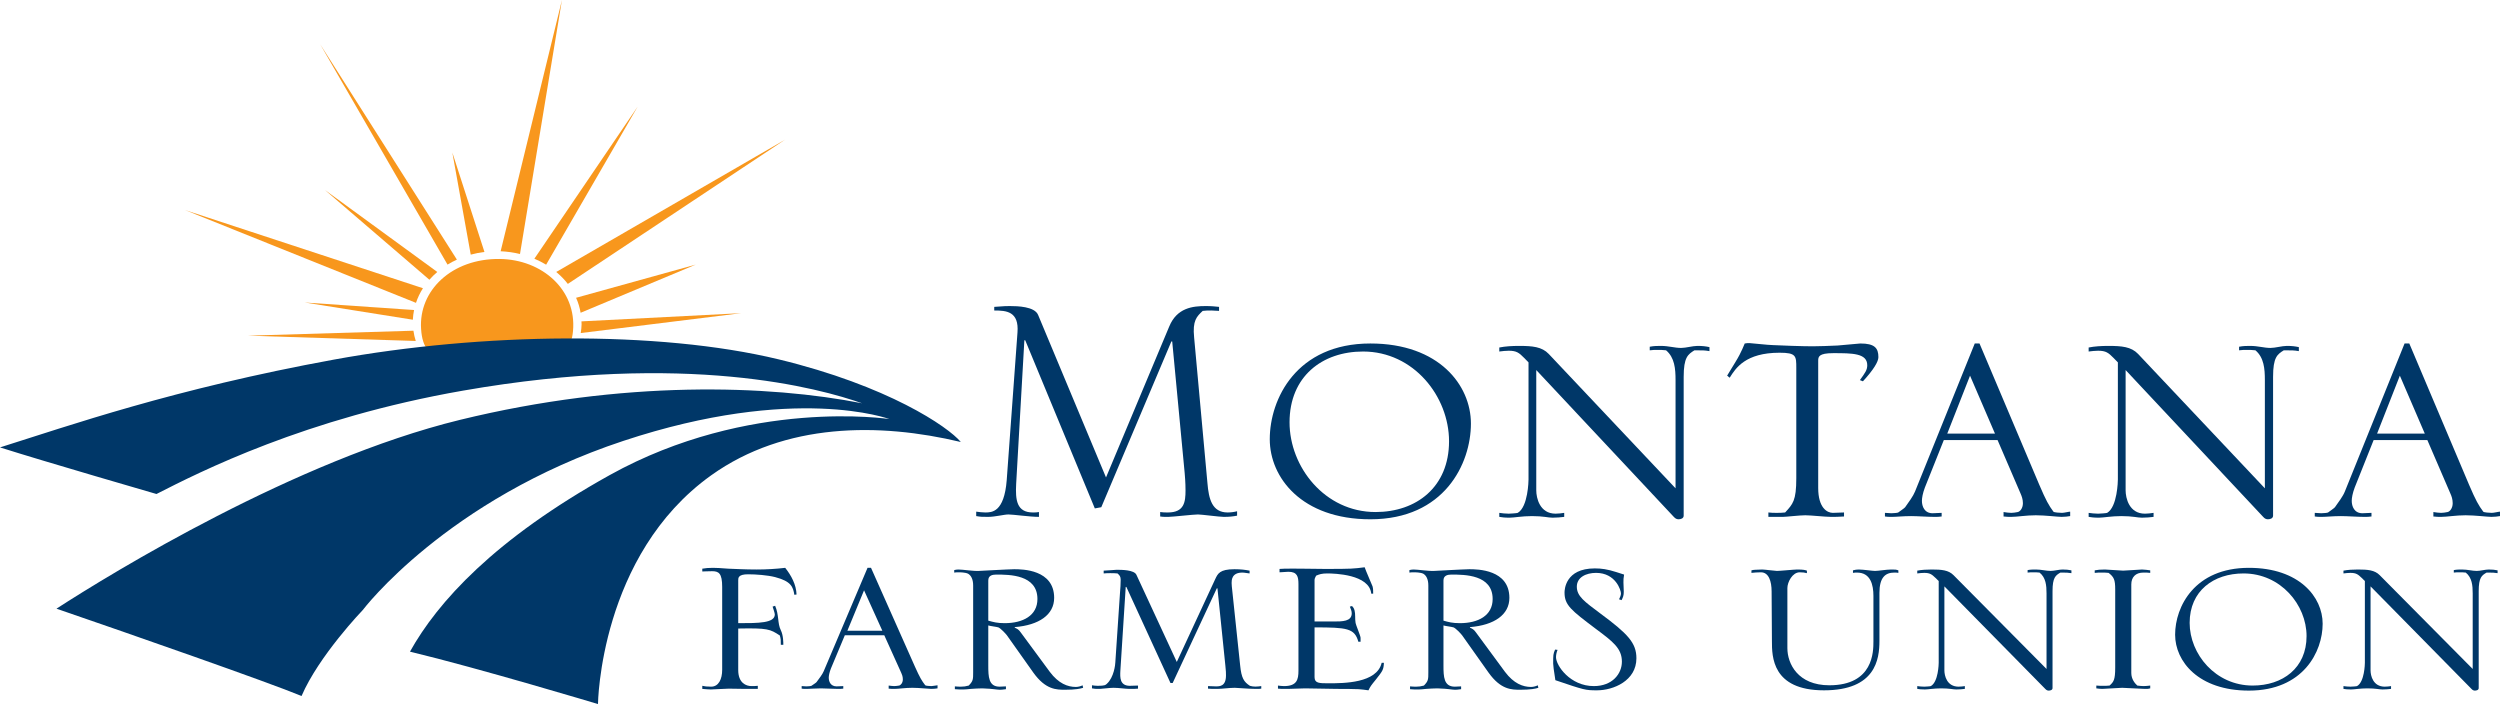 <?xml version="1.0" encoding="UTF-8"?>
<svg xmlns="http://www.w3.org/2000/svg" xmlns:xlink="http://www.w3.org/1999/xlink" width="274.98pt" height="77.44pt" viewBox="0 0 274.98 77.44" version="1.1">
<defs>
<clipPath id="clip1">
  <path d="M 0 37 L 106 37 L 106 77.441 L 0 77.441 Z M 0 37 "/>
</clipPath>
<clipPath id="clip2">
  <path d="M 254 37 L 274.98 37 L 274.98 57 L 254 57 Z M 254 37 "/>
</clipPath>
<clipPath id="clip3">
  <path d="M 257 62 L 274.98 62 L 274.98 76 L 257 76 Z M 257 62 "/>
</clipPath>
</defs>
<g id="surface1">
<path style=" stroke:none;fill-rule:nonzero;fill:rgb(97.253%,59.215%,11.372%);fill-opacity:1;" d="M 76.531 29.102 L 63.363 32.754 C 63.602 33.277 63.766 33.832 63.863 34.402 L 76.531 29.102 "/>
<path style=" stroke:none;fill-rule:nonzero;fill:rgb(97.253%,59.215%,11.372%);fill-opacity:1;" d="M 70.133 11.734 L 58.777 28.457 C 59.23 28.652 59.664 28.863 60.07 29.113 L 70.133 11.734 "/>
<path style=" stroke:none;fill-rule:nonzero;fill:rgb(97.253%,59.215%,11.372%);fill-opacity:1;" d="M 62.457 31.227 L 86.367 15.352 L 61.18 29.914 C 61.656 30.312 62.09 30.75 62.457 31.227 "/>
<path style=" stroke:none;fill-rule:nonzero;fill:rgb(97.253%,59.215%,11.372%);fill-opacity:1;" d="M 61.809 0 L 55.066 27.637 C 55.805 27.668 56.512 27.773 57.195 27.938 L 61.809 0 "/>
<path style=" stroke:none;fill-rule:nonzero;fill:rgb(97.253%,59.215%,11.372%);fill-opacity:1;" d="M 49.754 16.777 L 51.777 28.008 C 52.266 27.875 52.766 27.777 53.285 27.711 L 49.754 16.777 "/>
<path style=" stroke:none;fill-rule:nonzero;fill:rgb(97.253%,59.215%,11.372%);fill-opacity:1;" d="M 35.211 4.859 L 49.223 29.105 C 49.551 28.902 49.895 28.719 50.254 28.555 L 35.211 4.859 "/>
<path style=" stroke:none;fill-rule:nonzero;fill:rgb(97.253%,59.215%,11.372%);fill-opacity:1;" d="M 48.098 29.914 L 35.73 20.891 L 47.23 30.77 C 47.496 30.465 47.785 30.18 48.098 29.914 "/>
<path style=" stroke:none;fill-rule:nonzero;fill:rgb(97.253%,59.215%,11.372%);fill-opacity:1;" d="M 20.352 23.105 L 45.754 33.312 C 45.941 32.746 46.199 32.207 46.52 31.703 L 20.352 23.105 "/>
<path style=" stroke:none;fill-rule:nonzero;fill:rgb(97.253%,59.215%,11.372%);fill-opacity:1;" d="M 27.262 36.922 L 45.73 37.504 C 45.613 37.137 45.527 36.762 45.473 36.375 L 27.262 36.922 "/>
<path style=" stroke:none;fill-rule:nonzero;fill:rgb(97.253%,59.215%,11.372%);fill-opacity:1;" d="M 63.957 35.348 C 63.961 35.457 63.973 35.566 63.969 35.68 C 63.965 36.008 63.926 36.32 63.875 36.633 L 81.531 34.445 L 63.957 35.348 "/>
<path style=" stroke:none;fill-rule:nonzero;fill:rgb(97.253%,59.215%,11.372%);fill-opacity:1;" d="M 33.516 33.273 L 45.41 35.168 C 45.426 34.805 45.473 34.453 45.543 34.102 L 33.516 33.273 "/>
<path style=" stroke:none;fill-rule:nonzero;fill:rgb(97.253%,59.215%,11.372%);fill-opacity:1;" d="M 63.027 36.406 C 63.438 31.883 59.625 28.531 54.945 28.484 C 49.695 28.434 46.039 31.945 46.316 36.18 C 46.387 37.262 46.625 37.969 47.012 38.426 C 52.242 37.922 57.559 37.617 62.77 37.625 C 62.895 37.285 62.984 36.887 63.027 36.406 "/>
<g clip-path="url(#clip1)" clip-rule="nonzero">
<path style=" stroke:none;fill-rule:nonzero;fill:rgb(0%,21.568%,40.784%);fill-opacity:1;" d="M 105.684 48.617 C 104.273 46.93 97.66 42.426 85.621 39.52 C 72.383 36.328 52.965 36.586 36.738 39.551 C 19.109 42.773 7.512 46.852 0 49.211 C 5.004 50.801 17.211 54.336 17.211 54.336 C 21.973 51.91 33.559 45.996 50.961 42.961 C 75.605 38.664 90.152 42.715 94.828 44.359 C 84.59 42.336 68.559 41.785 50.582 46.184 C 32.508 50.609 12.277 63.027 6.211 66.949 C 14.301 69.727 29.504 75.035 33.168 76.555 C 35.066 72.129 39.906 67.094 39.906 67.094 C 39.906 67.094 49.094 54.941 68.559 48.496 C 87.496 42.223 97.824 46.094 97.824 46.094 C 97.824 46.094 82.43 43.723 67.074 52.25 C 54.375 59.305 48.129 66.223 45.094 71.676 C 52.746 73.52 65.773 77.441 65.773 77.441 C 65.773 77.441 65.953 61.047 78.23 52.277 C 86.355 46.473 96.695 46.473 105.684 48.617 "/>
</g>
<path style=" stroke:none;fill-rule:nonzero;fill:rgb(0%,21.568%,40.784%);fill-opacity:1;" d="M 107.375 56.277 C 107.707 56.32 108.035 56.367 108.367 56.367 C 109.078 56.367 110.449 56.367 110.73 52.824 L 111.914 36.586 C 112.102 34.242 110.684 34.152 109.359 34.152 L 109.359 33.754 C 110.543 33.664 110.684 33.664 111.062 33.664 C 111.914 33.664 113.805 33.711 114.184 34.641 L 121.652 52.516 L 128.602 35.922 C 129.453 33.844 131.203 33.664 132.621 33.664 C 133.281 33.664 133.66 33.711 134.086 33.754 L 134.086 34.195 C 133.805 34.195 133.52 34.152 133.234 34.152 C 132.906 34.152 132.621 34.152 132.289 34.195 C 131.629 34.816 131.156 35.258 131.344 37.117 L 132.809 53.137 C 132.953 54.906 133.328 56.367 135.031 56.367 C 135.363 56.367 135.742 56.32 136.07 56.234 L 136.07 56.719 C 135.602 56.809 135.223 56.852 134.605 56.852 C 134.133 56.852 132.148 56.586 131.77 56.586 C 131.25 56.586 128.98 56.852 128.508 56.852 C 127.941 56.852 127.848 56.852 127.609 56.809 L 127.609 56.32 C 127.895 56.367 128.176 56.367 128.461 56.367 C 130.258 56.367 130.398 55.215 130.398 53.934 C 130.398 53.801 130.398 53.047 130.305 52.031 L 128.934 37.559 L 128.84 37.559 L 121.133 55.789 L 120.422 55.922 L 112.766 37.426 L 112.672 37.426 L 111.77 53.223 C 111.676 54.996 111.82 56.367 113.613 56.367 C 113.852 56.367 114.039 56.367 114.277 56.32 L 114.277 56.852 C 113.285 56.852 111.441 56.586 110.922 56.586 C 110.449 56.586 109.453 56.852 108.699 56.852 C 107.988 56.852 107.895 56.852 107.375 56.766 L 107.375 56.277 "/>
<path style=" stroke:none;fill-rule:nonzero;fill:rgb(0%,21.568%,40.784%);fill-opacity:1;" d="M 151.297 56.32 C 155.785 56.32 159.383 53.578 159.383 48.535 C 159.383 43.621 155.504 38.664 149.926 38.664 C 145.434 38.664 141.84 41.41 141.84 46.453 C 141.84 51.363 145.719 56.32 151.297 56.32 Z M 150.73 37.781 C 158.293 37.781 161.789 42.383 161.789 46.586 C 161.789 51.012 158.859 57.117 150.73 57.117 C 143.164 57.117 139.664 52.516 139.664 48.312 C 139.664 43.887 142.598 37.781 150.73 37.781 "/>
<path style=" stroke:none;fill-rule:nonzero;fill:rgb(0%,21.568%,40.784%);fill-opacity:1;" d="M 164.91 56.41 C 165.145 56.453 165.621 56.5 165.949 56.5 C 166.094 56.5 166.852 56.453 166.941 56.41 C 168.078 55.746 168.125 52.871 168.125 52.738 L 168.125 39.859 L 167.652 39.375 C 167.086 38.797 166.801 38.578 165.949 38.578 C 165.57 38.578 165.289 38.621 164.91 38.664 L 164.91 38.223 C 165.57 38.09 166.328 38.047 167.086 38.047 C 168.551 38.047 169.594 38.137 170.348 38.93 L 184.297 53.711 L 184.297 41.809 C 184.297 40.57 184.199 39.328 183.254 38.531 C 182.926 38.488 182.641 38.488 182.309 38.488 C 182.023 38.488 181.742 38.488 181.457 38.531 L 181.457 38.137 C 181.93 38.047 182.309 38.047 182.688 38.047 C 183.539 38.047 184.199 38.27 184.91 38.27 C 185.43 38.27 186.188 38.047 186.703 38.047 C 187.273 38.047 187.605 38.09 188.027 38.18 L 188.027 38.621 C 187.461 38.531 187.367 38.531 186.375 38.531 C 185.664 38.977 185.191 39.285 185.191 41.453 L 185.191 56.719 C 185.191 57.031 184.859 57.117 184.625 57.117 C 184.484 57.117 184.297 57.074 184.105 56.852 L 168.977 40.703 L 168.977 53.934 C 168.977 54.773 169.355 56.5 171.105 56.5 C 171.438 56.5 171.766 56.453 172.051 56.41 L 172.051 56.852 C 171.672 56.898 171.246 56.941 170.773 56.941 C 170.254 56.941 169.781 56.766 168.504 56.766 C 167.414 56.766 166.52 56.941 166.047 56.941 C 165.43 56.941 165.242 56.898 164.91 56.852 L 164.91 56.41 "/>
<path style=" stroke:none;fill-rule:nonzero;fill:rgb(0%,21.568%,40.784%);fill-opacity:1;" d="M 197.578 40.48 C 197.578 39.152 197.578 38.797 195.734 38.797 C 192 38.797 190.914 40.48 190.254 41.543 C 190.156 41.496 190.062 41.363 189.969 41.32 C 190.582 40.305 191.148 39.418 191.34 39.02 C 191.527 38.664 191.766 38.137 191.906 37.781 C 192.098 37.738 192.285 37.738 192.426 37.738 C 192.566 37.738 194.555 37.957 194.98 37.957 C 195.879 38.004 198.242 38.09 199.375 38.09 C 199.848 38.09 201.406 38.047 202.117 38.004 L 204.621 37.781 C 206.184 37.781 206.609 38.27 206.609 39.285 C 206.609 39.773 206.09 40.656 204.906 41.941 L 204.574 41.809 C 205.145 41.012 205.383 40.703 205.383 40.172 C 205.383 38.844 203.727 38.844 201.645 38.844 C 200.039 38.844 199.988 39.242 199.988 39.684 L 199.988 53.668 C 199.988 55.879 200.984 56.41 201.598 56.41 L 202.828 56.367 L 202.828 56.809 C 202.023 56.852 202.023 56.852 201.406 56.852 C 200.746 56.852 199.188 56.676 198.57 56.676 C 197.957 56.676 196.445 56.852 196.113 56.852 L 194.508 56.852 L 194.508 56.367 C 194.84 56.41 195.074 56.41 195.402 56.41 C 195.688 56.41 196.02 56.41 196.352 56.367 C 197.199 55.438 197.578 55.082 197.578 52.605 L 197.578 40.48 "/>
<path style=" stroke:none;fill-rule:nonzero;fill:rgb(0%,21.568%,40.784%);fill-opacity:1;" d="M 219.43 47.691 L 216.688 41.32 L 214.184 47.691 Z M 207.328 56.41 C 207.562 56.41 207.801 56.453 208.035 56.453 C 208.273 56.453 208.746 56.41 208.793 56.367 C 208.84 56.32 209.504 55.879 209.551 55.789 C 209.93 55.262 210.445 54.551 210.637 54.066 L 217.207 37.781 L 217.73 37.781 L 224.301 53.312 C 225.059 55.082 225.34 55.57 225.859 56.277 C 225.906 56.367 226.566 56.41 226.805 56.41 C 227.039 56.41 227.562 56.277 227.703 56.277 L 227.703 56.766 C 227.422 56.809 227.137 56.852 226.758 56.852 C 226.332 56.852 224.961 56.676 223.922 56.676 C 222.836 56.676 221.891 56.852 221.227 56.852 C 220.941 56.852 220.707 56.852 220.375 56.809 L 220.375 56.32 C 220.66 56.367 220.988 56.41 221.227 56.41 C 221.414 56.41 221.746 56.367 221.938 56.32 C 222.172 56.277 222.504 55.922 222.504 55.348 C 222.504 54.906 222.359 54.551 222.266 54.332 L 219.715 48.402 L 213.805 48.402 L 211.723 53.621 C 211.488 54.242 211.395 54.773 211.395 55.082 C 211.395 55.703 211.676 56.453 212.574 56.453 C 212.906 56.453 213.234 56.41 213.566 56.41 L 213.566 56.809 C 213.332 56.852 213.047 56.852 212.766 56.852 C 212.008 56.852 210.922 56.766 210.211 56.766 C 209.312 56.766 208.605 56.852 208.133 56.852 C 207.703 56.852 207.562 56.852 207.328 56.809 L 207.328 56.41 "/>
<path style=" stroke:none;fill-rule:nonzero;fill:rgb(0%,21.568%,40.784%);fill-opacity:1;" d="M 229.734 56.41 C 229.973 56.453 230.445 56.5 230.773 56.5 C 230.918 56.5 231.676 56.453 231.77 56.41 C 232.902 55.746 232.949 52.871 232.949 52.738 L 232.949 39.859 L 232.477 39.375 C 231.91 38.797 231.629 38.578 230.773 38.578 C 230.398 38.578 230.113 38.621 229.734 38.664 L 229.734 38.223 C 230.398 38.09 231.152 38.047 231.91 38.047 C 233.375 38.047 234.414 38.137 235.172 38.93 L 249.117 53.711 L 249.117 41.809 C 249.117 40.57 249.023 39.328 248.078 38.531 C 247.746 38.488 247.465 38.488 247.133 38.488 C 246.852 38.488 246.566 38.488 246.281 38.531 L 246.281 38.137 C 246.758 38.047 247.133 38.047 247.512 38.047 C 248.363 38.047 249.023 38.27 249.734 38.27 C 250.254 38.27 251.012 38.047 251.531 38.047 C 252.098 38.047 252.43 38.09 252.855 38.18 L 252.855 38.621 C 252.285 38.531 252.191 38.531 251.199 38.531 C 250.488 38.977 250.02 39.285 250.02 41.453 L 250.02 56.719 C 250.02 57.031 249.688 57.117 249.449 57.117 C 249.309 57.117 249.117 57.074 248.93 56.852 L 233.801 40.703 L 233.801 53.934 C 233.801 54.773 234.18 56.5 235.93 56.5 C 236.262 56.5 236.59 56.453 236.875 56.41 L 236.875 56.852 C 236.496 56.898 236.07 56.941 235.598 56.941 C 235.078 56.941 234.605 56.766 233.328 56.766 C 232.242 56.766 231.344 56.941 230.871 56.941 C 230.258 56.941 230.066 56.898 229.734 56.852 L 229.734 56.41 "/>
<g clip-path="url(#clip2)" clip-rule="nonzero">
<path style=" stroke:none;fill-rule:nonzero;fill:rgb(0%,21.568%,40.784%);fill-opacity:1;" d="M 266.707 47.691 L 263.965 41.32 L 261.461 47.691 Z M 254.605 56.41 C 254.84 56.41 255.074 56.453 255.312 56.453 C 255.551 56.453 256.02 56.41 256.07 56.367 C 256.117 56.32 256.777 55.879 256.824 55.789 C 257.203 55.262 257.727 54.551 257.914 54.066 L 264.484 37.781 L 265.004 37.781 L 271.574 53.312 C 272.332 55.082 272.617 55.57 273.137 56.277 C 273.184 56.367 273.848 56.41 274.082 56.41 C 274.316 56.41 274.84 56.277 274.98 56.277 L 274.98 56.766 C 274.695 56.809 274.414 56.852 274.035 56.852 C 273.609 56.852 272.238 56.676 271.199 56.676 C 270.109 56.676 269.164 56.852 268.504 56.852 C 268.219 56.852 267.984 56.852 267.652 56.809 L 267.652 56.32 C 267.938 56.367 268.27 56.41 268.504 56.41 C 268.691 56.41 269.023 56.367 269.215 56.32 C 269.449 56.277 269.777 55.922 269.777 55.348 C 269.777 54.906 269.641 54.551 269.543 54.332 L 266.988 48.402 L 261.082 48.402 L 259 53.621 C 258.766 54.242 258.672 54.773 258.672 55.082 C 258.672 55.703 258.953 56.453 259.852 56.453 C 260.184 56.453 260.516 56.41 260.844 56.41 L 260.844 56.809 C 260.605 56.852 260.324 56.852 260.039 56.852 C 259.285 56.852 258.195 56.766 257.488 56.766 C 256.59 56.766 255.883 56.852 255.406 56.852 C 254.98 56.852 254.84 56.852 254.605 56.809 L 254.605 56.41 "/>
</g>
<path style=" stroke:none;fill-rule:nonzero;fill:rgb(0%,21.568%,40.784%);fill-opacity:1;" d="M 79.434 64.559 C 79.434 63.043 79.051 62.828 78.324 62.828 C 77.73 62.828 77.488 62.859 77.246 62.859 L 77.246 62.551 C 77.629 62.488 77.906 62.457 78.426 62.457 C 78.773 62.457 79.328 62.488 80.125 62.551 C 80.922 62.578 81.965 62.641 83.211 62.641 C 84.285 62.641 85.359 62.578 86.367 62.457 C 87.027 63.289 87.582 64.309 87.613 65.391 L 87.371 65.422 C 87.234 64.559 87.027 63.941 85.258 63.477 C 84.426 63.262 83.141 63.168 82.273 63.168 C 81.199 63.168 81.199 63.57 81.199 63.816 L 81.199 68.543 C 83.418 68.543 85.223 68.543 85.223 67.586 C 85.223 67.43 85.016 66.844 84.98 66.723 L 85.258 66.629 C 85.707 67.68 85.5 68.543 85.883 69.316 C 86.16 69.871 86.16 70.676 86.16 70.922 L 85.883 70.922 C 85.883 70.367 85.883 70.305 85.777 69.902 C 84.703 69.191 84.426 69.07 81.199 69.133 L 81.199 73.703 C 81.199 75.125 82.066 75.465 82.656 75.465 C 82.969 75.465 83.004 75.465 83.352 75.434 L 83.352 75.773 C 82.273 75.773 81.234 75.773 80.16 75.746 C 79.848 75.746 78.461 75.836 78.184 75.836 C 77.941 75.836 77.664 75.805 77.246 75.773 L 77.246 75.434 C 77.559 75.496 77.699 75.527 78.219 75.527 C 79.051 75.527 79.434 74.695 79.434 73.672 L 79.434 64.559 "/>
<path style=" stroke:none;fill-rule:nonzero;fill:rgb(0%,21.568%,40.784%);fill-opacity:1;" d="M 97.051 69.379 L 95.039 64.93 L 93.203 69.379 Z M 88.176 75.465 C 88.348 75.465 88.523 75.496 88.695 75.496 C 88.867 75.496 89.215 75.465 89.25 75.434 C 89.285 75.406 89.77 75.094 89.805 75.035 C 90.082 74.664 90.465 74.168 90.602 73.828 L 95.422 62.457 L 95.805 62.457 L 100.625 73.301 C 101.18 74.539 101.387 74.879 101.77 75.375 C 101.801 75.434 102.289 75.465 102.461 75.465 C 102.633 75.465 103.016 75.375 103.121 75.375 L 103.121 75.715 C 102.91 75.746 102.703 75.773 102.426 75.773 C 102.113 75.773 101.109 75.652 100.348 75.652 C 99.547 75.652 98.855 75.773 98.367 75.773 C 98.16 75.773 97.988 75.773 97.746 75.746 L 97.746 75.406 C 97.953 75.434 98.195 75.465 98.367 75.465 C 98.508 75.465 98.75 75.434 98.891 75.406 C 99.062 75.375 99.305 75.125 99.305 74.723 C 99.305 74.414 99.203 74.168 99.133 74.016 L 97.262 69.871 L 92.926 69.871 L 91.398 73.52 C 91.227 73.953 91.156 74.324 91.156 74.539 C 91.156 74.973 91.367 75.496 92.023 75.496 C 92.27 75.496 92.512 75.465 92.754 75.465 L 92.754 75.746 C 92.582 75.773 92.371 75.773 92.164 75.773 C 91.609 75.773 90.809 75.715 90.289 75.715 C 89.633 75.715 89.113 75.773 88.766 75.773 C 88.453 75.773 88.348 75.773 88.176 75.746 L 88.176 75.465 "/>
<path style=" stroke:none;fill-rule:nonzero;fill:rgb(0%,21.568%,40.784%);fill-opacity:1;" d="M 108.703 68.266 C 109.258 68.422 109.672 68.543 110.504 68.543 C 112.516 68.543 114.109 67.711 114.109 65.887 C 114.109 63.199 111.023 63.199 109.57 63.199 C 109.117 63.199 108.703 63.32 108.703 63.848 Z M 107.039 64.402 C 107.039 63.691 106.797 63.289 106.484 63.105 C 106.172 62.949 105.582 62.949 105.406 62.949 C 105.305 62.949 105.133 62.949 104.957 62.98 L 104.957 62.703 C 105.098 62.672 105.234 62.641 105.406 62.641 C 105.895 62.641 107.039 62.828 107.66 62.797 L 109.43 62.703 C 110.125 62.672 111.199 62.609 111.547 62.609 C 112.445 62.609 115.949 62.641 115.949 65.762 C 115.949 67.617 114.285 68.762 111.613 68.977 L 111.613 69.039 C 111.891 69.164 112.031 69.223 112.273 69.562 L 115.465 73.891 C 116.434 75.188 117.438 75.559 118.344 75.559 C 118.586 75.559 118.93 75.465 119.07 75.375 C 119.105 75.434 119.105 75.559 119.137 75.652 C 118.859 75.746 118.305 75.867 117.164 75.867 C 116.191 75.867 115.012 75.867 113.66 73.984 L 110.746 69.871 C 110.609 69.688 110.055 69.102 109.812 69.008 C 109.637 68.945 108.84 68.852 108.703 68.793 L 108.703 73.18 C 108.703 74.445 108.734 75.527 109.949 75.527 C 110.191 75.527 110.402 75.496 110.645 75.496 L 110.645 75.805 C 110.191 75.867 110.125 75.867 109.949 75.867 C 109.812 75.867 109.605 75.836 109.324 75.805 C 109.082 75.773 108.77 75.746 108.043 75.715 C 107.695 75.715 107.176 75.746 106.797 75.773 C 106.449 75.805 106.203 75.836 105.996 75.836 C 105.582 75.836 105.305 75.836 105.027 75.805 L 105.027 75.496 C 105.27 75.527 105.547 75.527 105.719 75.527 C 105.996 75.527 106.242 75.496 106.551 75.406 C 107.039 74.91 107.039 74.723 107.039 73.953 L 107.039 64.402 "/>
<path style=" stroke:none;fill-rule:nonzero;fill:rgb(0%,21.568%,40.784%);fill-opacity:1;" d="M 120.109 75.375 C 120.316 75.406 120.527 75.434 120.734 75.434 C 121.531 75.434 121.602 75.344 121.738 75.219 C 122.535 74.508 122.676 73.055 122.676 72.871 L 123.195 65.145 C 123.23 64.68 123.266 64.25 123.266 63.785 C 123.266 63.414 123.16 63.289 122.918 63.074 C 122.641 63.043 122.398 63.043 122.121 63.043 C 121.879 63.043 121.672 63.043 121.395 63.074 L 121.395 62.766 C 121.602 62.766 122.746 62.672 122.812 62.672 C 123.336 62.672 124.758 62.672 125 63.23 L 129.438 72.809 L 133.668 63.691 C 133.945 63.105 134.152 62.609 135.781 62.609 C 136.477 62.609 136.961 62.672 137.445 62.766 L 137.445 63.074 C 137.133 63.043 136.891 62.98 136.648 62.98 C 135.469 62.98 135.469 63.816 135.469 64.125 C 135.469 64.309 135.504 64.68 135.539 64.961 L 136.406 73.18 C 136.547 74.602 136.82 75.004 137.48 75.434 C 137.863 75.559 138.277 75.527 138.73 75.465 L 138.73 75.746 C 138.52 75.773 138.484 75.773 138.141 75.773 C 137.309 75.773 136.094 75.652 135.816 75.652 C 135.227 75.652 134.43 75.773 133.875 75.773 C 133.285 75.773 133.25 75.773 132.871 75.746 L 132.871 75.465 L 133.734 75.496 C 134.152 75.496 134.848 75.496 134.848 74.293 C 134.848 74.105 134.848 73.734 134.777 73.18 L 133.91 64.711 L 133.84 64.711 L 128.984 75.125 L 128.742 75.125 L 123.891 64.559 L 123.82 64.559 L 123.23 73.797 C 123.195 74.508 123.16 75.406 124.234 75.434 L 125.172 75.406 L 125.172 75.746 C 124.789 75.773 124.758 75.773 124.234 75.773 C 123.785 75.773 123.059 75.652 122.469 75.652 C 122.086 75.652 121.148 75.773 120.977 75.773 C 120.457 75.773 120.422 75.773 120.109 75.715 L 120.109 75.375 "/>
<path style=" stroke:none;fill-rule:nonzero;fill:rgb(0%,21.568%,40.784%);fill-opacity:1;" d="M 150.828 65.301 C 150.621 63.168 146.773 63.074 145.977 63.074 C 145.387 63.074 145.109 63.168 144.762 63.32 C 144.691 63.477 144.59 63.629 144.59 63.785 L 144.59 68.359 L 146.703 68.359 C 147.641 68.359 148.68 68.359 148.68 67.461 C 148.68 67.215 148.574 66.969 148.473 66.723 C 148.543 66.691 148.645 66.691 148.715 66.66 C 148.82 66.781 148.922 66.875 148.992 67.152 C 149.098 67.523 149.027 68.113 149.098 68.48 C 149.133 68.762 149.652 69.934 149.652 70.152 L 149.652 70.582 L 149.406 70.582 C 148.992 69.102 148.16 69.008 144.59 69.008 L 144.59 74.477 C 144.59 75.156 145.109 75.156 146.113 75.156 C 147.777 75.156 151.453 75.156 151.973 72.902 L 152.219 72.902 C 152.184 73.672 152.078 73.797 151.352 74.723 C 150.797 75.406 150.727 75.496 150.52 75.93 C 150.137 75.867 149.789 75.836 149.441 75.805 C 148.992 75.773 147.641 75.773 147.016 75.773 C 145.871 75.773 144.691 75.715 143.547 75.715 C 142.926 75.715 142.301 75.773 141.676 75.773 C 140.914 75.773 140.844 75.773 140.566 75.746 L 140.566 75.406 C 140.809 75.434 140.98 75.465 141.227 75.465 C 142.648 75.465 142.82 74.754 142.82 73.766 L 142.82 64.25 C 142.82 63.414 142.684 62.891 141.711 62.891 L 140.738 62.949 L 140.738 62.578 L 141.258 62.551 C 141.988 62.52 145.109 62.578 145.766 62.578 C 148.715 62.578 148.887 62.551 150.102 62.395 C 150.207 62.734 150.969 64.465 150.969 64.496 C 151.039 64.742 151.039 65.02 151.039 65.301 L 150.828 65.301 "/>
<path style=" stroke:none;fill-rule:nonzero;fill:rgb(0%,21.568%,40.784%);fill-opacity:1;" d="M 158.77 68.266 C 159.324 68.422 159.742 68.543 160.574 68.543 C 162.586 68.543 164.18 67.711 164.18 65.887 C 164.18 63.199 161.094 63.199 159.637 63.199 C 159.188 63.199 158.77 63.32 158.77 63.848 Z M 157.105 64.402 C 157.105 63.691 156.863 63.289 156.551 63.105 C 156.238 62.949 155.648 62.949 155.477 62.949 C 155.371 62.949 155.199 62.949 155.023 62.98 L 155.023 62.703 C 155.164 62.672 155.305 62.641 155.477 62.641 C 155.961 62.641 157.105 62.828 157.73 62.797 L 159.5 62.703 C 160.191 62.672 161.27 62.609 161.613 62.609 C 162.516 62.609 166.02 62.641 166.02 65.762 C 166.02 67.617 164.352 68.762 161.684 68.977 L 161.684 69.039 C 161.961 69.164 162.098 69.223 162.344 69.562 L 165.531 73.891 C 166.504 75.188 167.508 75.559 168.41 75.559 C 168.652 75.559 169 75.465 169.137 75.375 C 169.172 75.434 169.172 75.559 169.207 75.652 C 168.93 75.746 168.375 75.867 167.23 75.867 C 166.262 75.867 165.078 75.867 163.73 73.984 L 160.816 69.871 C 160.68 69.688 160.121 69.102 159.879 69.008 C 159.707 68.945 158.91 68.852 158.77 68.793 L 158.77 73.18 C 158.77 74.445 158.805 75.527 160.02 75.527 C 160.262 75.527 160.469 75.496 160.711 75.496 L 160.711 75.805 C 160.262 75.867 160.191 75.867 160.02 75.867 C 159.879 75.867 159.672 75.836 159.395 75.805 C 159.152 75.773 158.84 75.746 158.113 75.715 C 157.766 75.715 157.242 75.746 156.863 75.773 C 156.52 75.805 156.273 75.836 156.066 75.836 C 155.648 75.836 155.371 75.836 155.094 75.805 L 155.094 75.496 C 155.336 75.527 155.613 75.527 155.789 75.527 C 156.066 75.527 156.309 75.496 156.621 75.406 C 157.105 74.91 157.105 74.723 157.105 73.953 L 157.105 64.402 "/>
<path style=" stroke:none;fill-rule:nonzero;fill:rgb(0%,21.568%,40.784%);fill-opacity:1;" d="M 171.32 71.48 C 171.219 71.727 171.148 72.004 171.148 72.285 C 171.148 73.211 172.707 75.465 175.309 75.465 C 177.355 75.465 178.395 74.105 178.395 72.777 C 178.395 71.324 177.426 70.582 175.52 69.164 C 172.812 67.121 172.086 66.566 172.086 65.176 C 172.086 64.898 172.152 62.52 175.414 62.52 C 176.141 62.52 176.801 62.609 177.773 62.922 L 178.637 63.199 C 178.566 63.66 178.566 63.691 178.566 64.062 L 178.602 65.082 C 178.602 65.484 178.535 65.672 178.359 66.012 L 178.082 65.918 C 178.188 65.699 178.293 65.484 178.293 65.27 C 178.293 64.961 177.738 63.012 175.551 63.012 C 174.441 63.012 173.438 63.508 173.438 64.527 C 173.438 65.578 174.27 66.164 176.004 67.461 C 179.055 69.719 179.992 70.707 179.992 72.406 C 179.992 74.879 177.461 75.93 175.656 75.93 C 174.371 75.93 174.27 75.898 171.078 74.816 C 170.906 73.766 170.836 73.148 170.836 72.992 C 170.836 72.035 170.836 71.941 171.047 71.449 L 171.32 71.48 "/>
<path style=" stroke:none;fill-rule:nonzero;fill:rgb(0%,21.568%,40.784%);fill-opacity:1;" d="M 192.645 62.734 C 192.75 62.703 192.922 62.672 193.027 62.672 L 193.824 62.641 C 194.102 62.641 195.246 62.797 195.453 62.797 C 195.801 62.797 197.359 62.641 197.676 62.641 C 198.367 62.641 198.574 62.703 198.746 62.766 L 198.746 63.043 C 198.504 62.98 198.297 62.949 197.949 62.949 C 197.152 62.949 196.598 64.031 196.598 64.68 L 196.598 71.293 C 196.598 72.992 197.742 75.375 201.211 75.375 C 206.062 75.375 206.062 71.664 206.062 70.551 L 206.062 65.547 C 206.062 64.34 205.754 62.98 204.262 62.98 C 204.121 62.98 203.984 62.98 203.812 63.012 L 203.812 62.734 C 204.02 62.672 204.227 62.641 204.434 62.641 C 204.953 62.641 205.926 62.797 206.238 62.797 C 206.617 62.797 207.484 62.641 208.039 62.641 C 208.492 62.641 208.523 62.641 208.805 62.734 L 208.805 63.012 C 208.664 62.98 208.492 62.98 208.352 62.98 C 207.383 62.98 206.723 63.508 206.723 65.207 L 206.723 70.492 C 206.723 72.5 206.309 75.93 200.621 75.93 C 194.898 75.93 194.898 72.191 194.898 70.523 L 194.863 65.051 C 194.863 63.941 194.551 62.949 193.688 62.949 C 193.27 62.949 192.992 62.98 192.645 63.012 L 192.645 62.734 "/>
<path style=" stroke:none;fill-rule:nonzero;fill:rgb(0%,21.568%,40.784%);fill-opacity:1;" d="M 210.883 75.465 C 211.059 75.496 211.402 75.527 211.648 75.527 C 211.75 75.527 212.305 75.496 212.375 75.465 C 213.207 75.004 213.242 72.992 213.242 72.902 L 213.242 63.91 L 212.895 63.57 C 212.477 63.168 212.27 63.012 211.648 63.012 C 211.367 63.012 211.16 63.043 210.883 63.074 L 210.883 62.766 C 211.367 62.672 211.926 62.641 212.477 62.641 C 213.555 62.641 214.316 62.703 214.871 63.262 L 225.102 73.582 L 225.102 65.27 C 225.102 64.402 225.031 63.539 224.336 62.98 C 224.094 62.949 223.887 62.949 223.645 62.949 C 223.434 62.949 223.23 62.949 223.02 62.98 L 223.02 62.703 C 223.367 62.641 223.645 62.641 223.922 62.641 C 224.547 62.641 225.031 62.797 225.551 62.797 C 225.934 62.797 226.484 62.641 226.867 62.641 C 227.285 62.641 227.527 62.672 227.84 62.734 L 227.84 63.043 C 227.426 62.98 227.355 62.98 226.625 62.98 C 226.105 63.289 225.762 63.508 225.762 65.02 L 225.762 75.684 C 225.762 75.898 225.516 75.961 225.344 75.961 C 225.238 75.961 225.102 75.93 224.961 75.773 L 213.867 64.496 L 213.867 73.734 C 213.867 74.324 214.145 75.527 215.426 75.527 C 215.668 75.527 215.91 75.496 216.117 75.465 L 216.117 75.773 C 215.844 75.805 215.527 75.836 215.184 75.836 C 214.805 75.836 214.453 75.715 213.52 75.715 C 212.723 75.715 212.062 75.836 211.719 75.836 C 211.266 75.836 211.129 75.805 210.883 75.773 L 210.883 75.465 "/>
<path style=" stroke:none;fill-rule:nonzero;fill:rgb(0%,21.568%,40.784%);fill-opacity:1;" d="M 230.578 75.406 C 230.82 75.434 231.098 75.434 231.344 75.434 C 231.586 75.434 231.793 75.434 232.035 75.406 C 232.484 75.004 232.656 74.785 232.656 73.426 L 232.656 64.836 C 232.656 63.754 232.52 63.477 231.93 63.012 C 231.652 62.98 231.41 62.98 231.133 62.98 C 230.891 62.98 230.68 62.98 230.402 63.012 L 230.402 62.734 C 230.75 62.672 230.992 62.641 231.516 62.641 C 231.828 62.641 233.246 62.766 233.527 62.766 C 233.871 62.766 235.328 62.641 235.605 62.641 C 235.883 62.641 236.266 62.703 236.508 62.734 L 236.508 63.012 C 236.195 62.98 236.125 62.98 235.746 62.98 C 234.879 62.98 234.426 63.508 234.426 64.281 L 234.426 74.016 C 234.426 74.695 234.809 75.156 235.086 75.406 C 235.328 75.434 235.535 75.465 235.777 75.465 C 236.023 75.465 236.266 75.434 236.508 75.406 L 236.508 75.715 C 236.301 75.773 236.266 75.773 235.918 75.773 C 235.504 75.773 233.77 75.652 233.422 75.652 C 233.074 75.652 231.551 75.773 231.238 75.773 C 231.062 75.773 230.75 75.746 230.578 75.715 L 230.578 75.406 "/>
<path style=" stroke:none;fill-rule:nonzero;fill:rgb(0%,21.568%,40.784%);fill-opacity:1;" d="M 247.777 75.406 C 251.07 75.406 253.703 73.488 253.703 69.965 C 253.703 66.535 250.859 63.074 246.77 63.074 C 243.477 63.074 240.844 64.988 240.844 68.512 C 240.844 71.941 243.684 75.406 247.777 75.406 Z M 247.359 62.457 C 252.906 62.457 255.473 65.672 255.473 68.605 C 255.473 71.695 253.324 75.961 247.359 75.961 C 241.812 75.961 239.246 72.746 239.246 69.812 C 239.246 66.723 241.395 62.457 247.359 62.457 "/>
<g clip-path="url(#clip3)" clip-rule="nonzero">
<path style=" stroke:none;fill-rule:nonzero;fill:rgb(0%,21.568%,40.784%);fill-opacity:1;" d="M 257.762 75.465 C 257.934 75.496 258.281 75.527 258.523 75.527 C 258.629 75.527 259.184 75.496 259.254 75.465 C 260.086 75.004 260.117 72.992 260.117 72.902 L 260.117 63.91 L 259.773 63.57 C 259.355 63.168 259.148 63.012 258.523 63.012 C 258.246 63.012 258.039 63.043 257.762 63.074 L 257.762 62.766 C 258.246 62.672 258.801 62.641 259.355 62.641 C 260.43 62.641 261.195 62.703 261.746 63.262 L 271.977 73.582 L 271.977 65.27 C 271.977 64.402 271.906 63.539 271.215 62.98 C 270.973 62.949 270.766 62.949 270.52 62.949 C 270.312 62.949 270.105 62.949 269.898 62.98 L 269.898 62.703 C 270.242 62.641 270.52 62.641 270.797 62.641 C 271.422 62.641 271.906 62.797 272.43 62.797 C 272.809 62.797 273.363 62.641 273.746 62.641 C 274.16 62.641 274.402 62.672 274.715 62.734 L 274.715 63.043 C 274.301 62.98 274.23 62.98 273.504 62.98 C 272.98 63.289 272.637 63.508 272.637 65.02 L 272.637 75.684 C 272.637 75.898 272.395 75.961 272.219 75.961 C 272.117 75.961 271.977 75.93 271.84 75.773 L 260.742 64.496 L 260.742 73.734 C 260.742 74.324 261.02 75.527 262.305 75.527 C 262.547 75.527 262.789 75.496 262.996 75.465 L 262.996 75.773 C 262.719 75.805 262.406 75.836 262.062 75.836 C 261.68 75.836 261.332 75.715 260.395 75.715 C 259.602 75.715 258.941 75.836 258.594 75.836 C 258.145 75.836 258.004 75.805 257.762 75.773 L 257.762 75.465 "/>
</g>
</g>
</svg>
